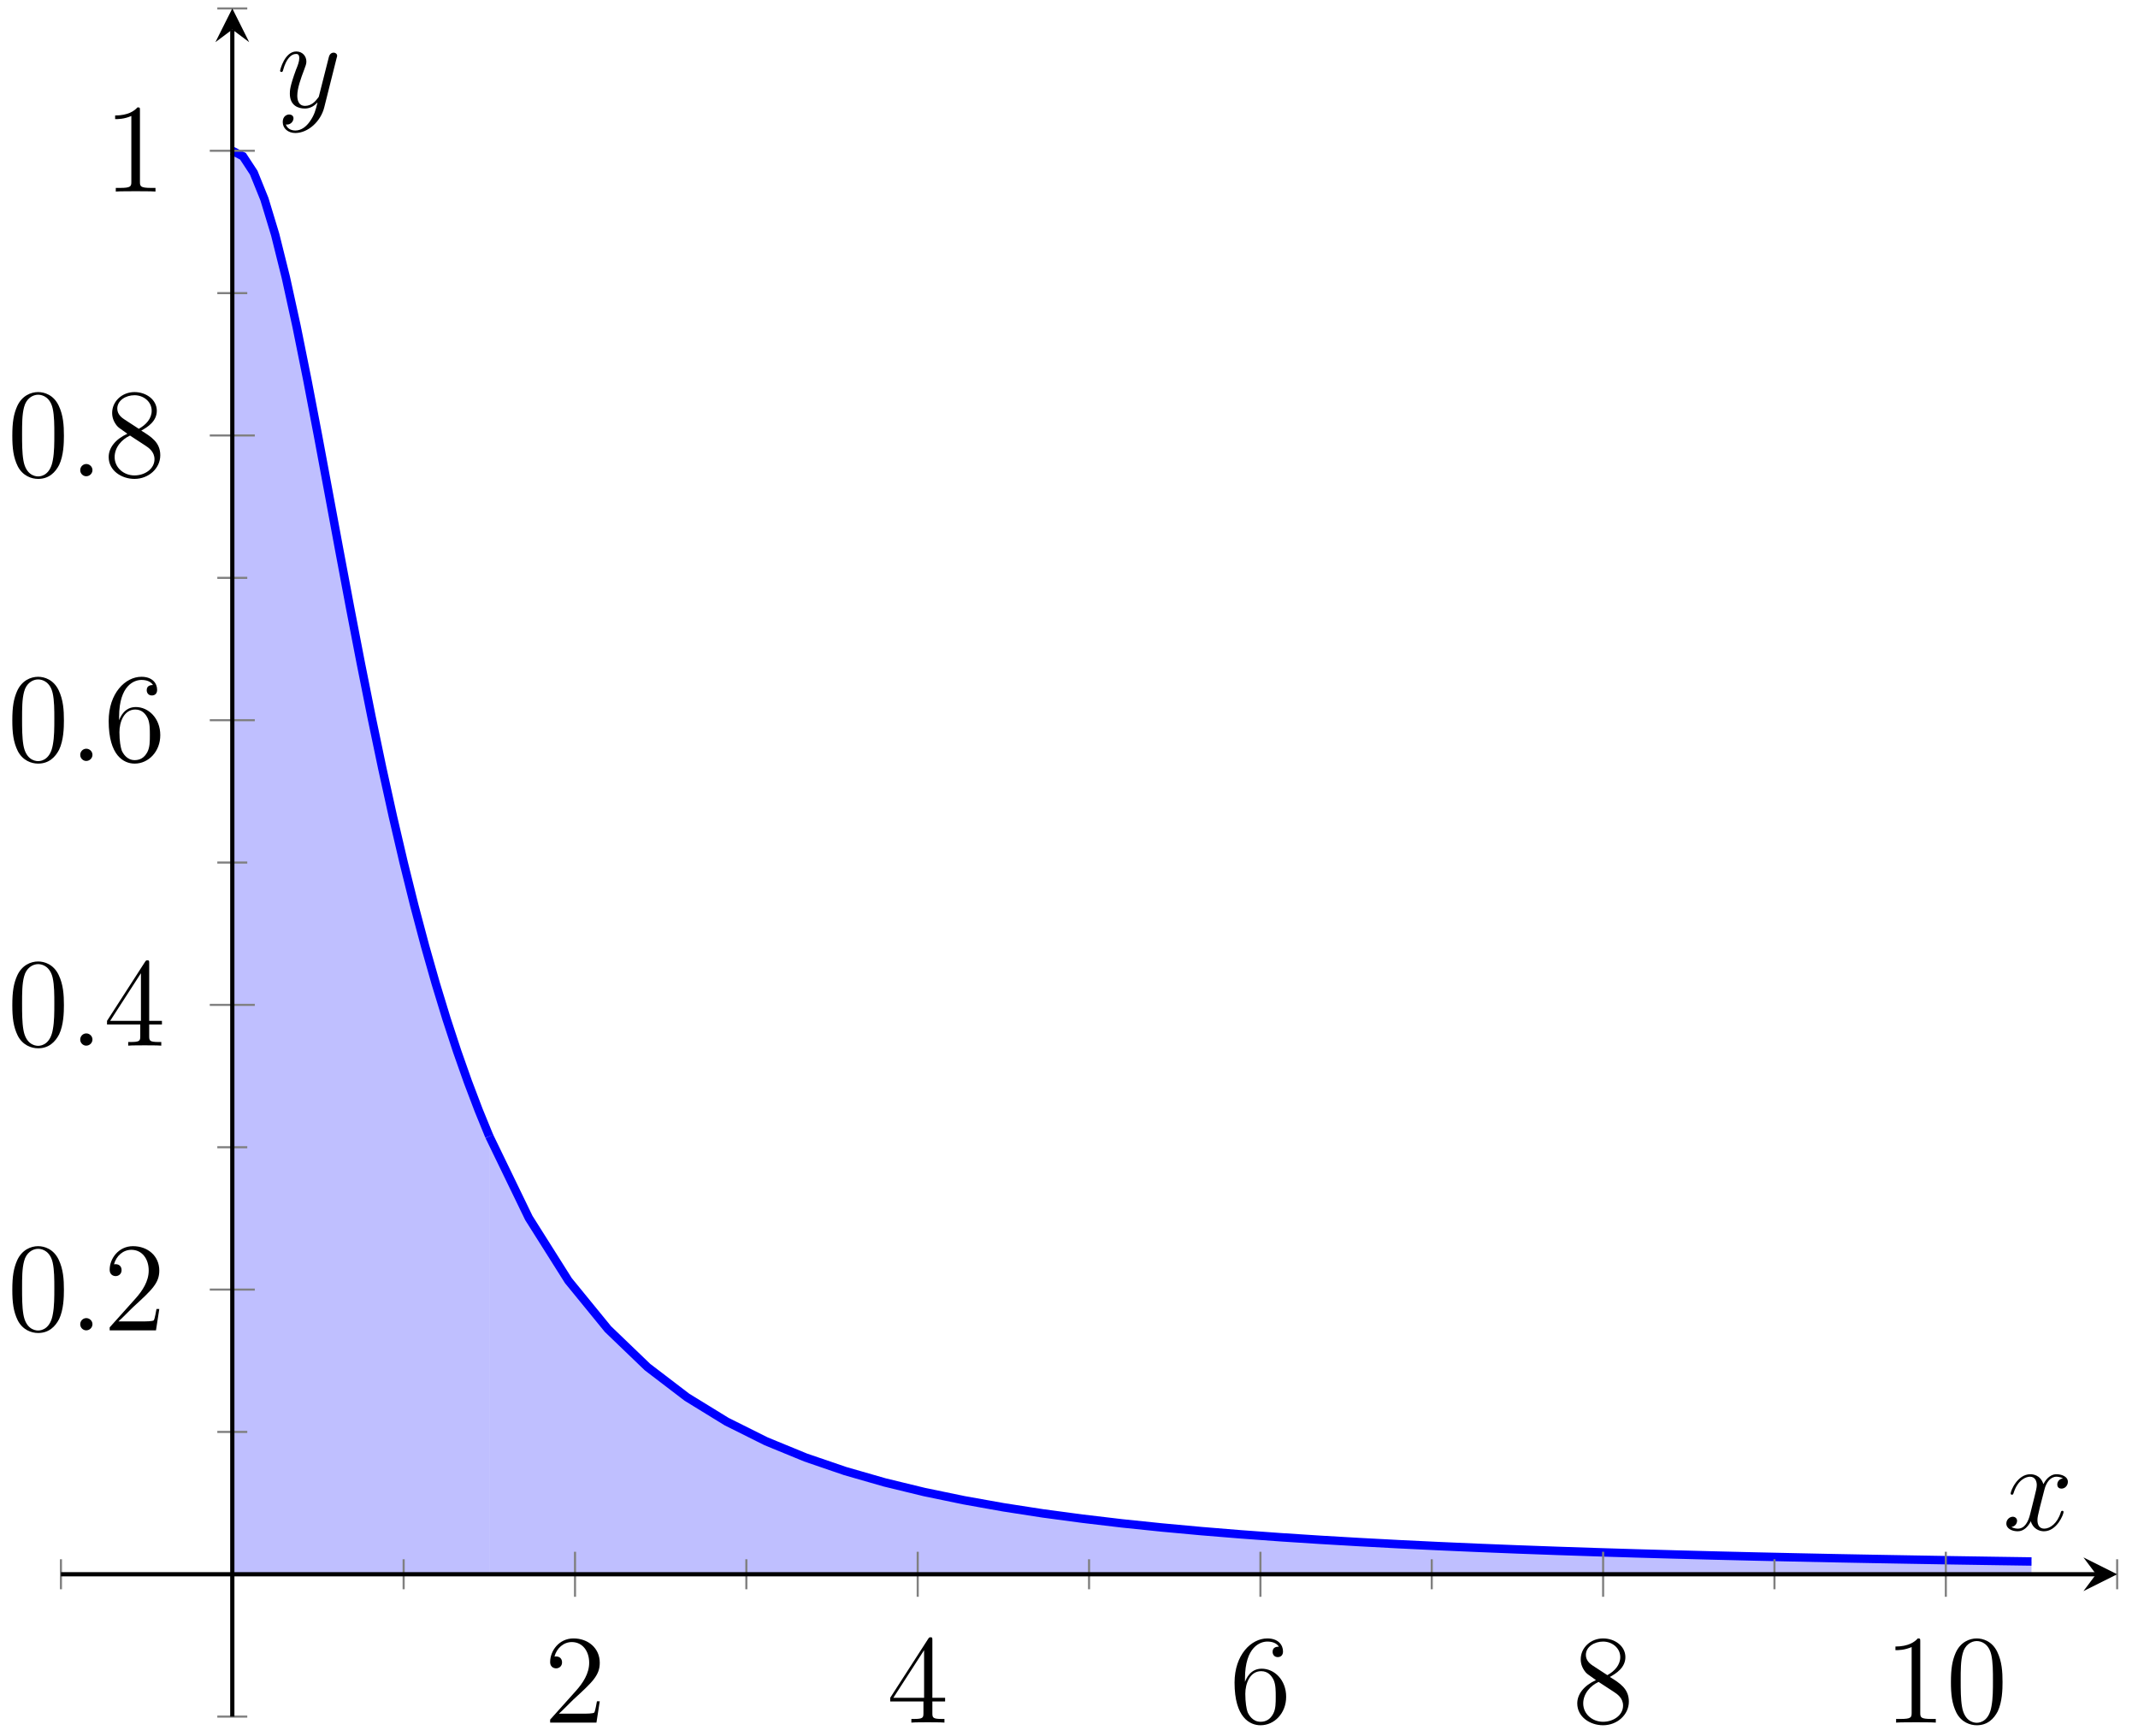 <?xml version="1.0" encoding="UTF-8"?>
<svg xmlns="http://www.w3.org/2000/svg" xmlns:xlink="http://www.w3.org/1999/xlink" width="202pt" height="164pt" viewBox="0 0 202 164" version="1.1">
<defs>
<g>
<symbol overflow="visible" id="glyph0-0">
<path style="stroke:none;" d=""/>
</symbol>
<symbol overflow="visible" id="glyph0-1">
<path style="stroke:none;" d="M 5.266 -2.016 L 5 -2.016 C 4.953 -1.812 4.859 -1.141 4.75 -0.953 C 4.656 -0.844 3.984 -0.844 3.625 -0.844 L 1.406 -0.844 C 1.734 -1.125 2.469 -1.891 2.766 -2.172 C 4.594 -3.844 5.266 -4.469 5.266 -5.656 C 5.266 -7.031 4.172 -7.953 2.781 -7.953 C 1.406 -7.953 0.578 -6.766 0.578 -5.734 C 0.578 -5.125 1.109 -5.125 1.141 -5.125 C 1.406 -5.125 1.703 -5.312 1.703 -5.688 C 1.703 -6.031 1.484 -6.25 1.141 -6.25 C 1.047 -6.25 1.016 -6.25 0.984 -6.234 C 1.203 -7.047 1.859 -7.609 2.625 -7.609 C 3.641 -7.609 4.266 -6.75 4.266 -5.656 C 4.266 -4.641 3.688 -3.75 3 -2.984 L 0.578 -0.281 L 0.578 0 L 4.953 0 Z M 5.266 -2.016 "/>
</symbol>
<symbol overflow="visible" id="glyph0-2">
<path style="stroke:none;" d="M 4.312 -7.781 C 4.312 -8.016 4.312 -8.062 4.141 -8.062 C 4.047 -8.062 4.016 -8.062 3.922 -7.922 L 0.328 -2.344 L 0.328 -2 L 3.469 -2 L 3.469 -0.906 C 3.469 -0.469 3.438 -0.344 2.562 -0.344 L 2.328 -0.344 L 2.328 0 C 2.609 -0.031 3.547 -0.031 3.891 -0.031 C 4.219 -0.031 5.172 -0.031 5.453 0 L 5.453 -0.344 L 5.219 -0.344 C 4.344 -0.344 4.312 -0.469 4.312 -0.906 L 4.312 -2 L 5.516 -2 L 5.516 -2.344 L 4.312 -2.344 Z M 3.531 -6.844 L 3.531 -2.344 L 0.625 -2.344 Z M 3.531 -6.844 "/>
</symbol>
<symbol overflow="visible" id="glyph0-3">
<path style="stroke:none;" d="M 1.469 -4.156 C 1.469 -7.188 2.938 -7.656 3.578 -7.656 C 4.016 -7.656 4.453 -7.531 4.672 -7.172 C 4.531 -7.172 4.078 -7.172 4.078 -6.688 C 4.078 -6.422 4.25 -6.188 4.562 -6.188 C 4.859 -6.188 5.062 -6.375 5.062 -6.719 C 5.062 -7.344 4.609 -7.953 3.578 -7.953 C 2.062 -7.953 0.484 -6.406 0.484 -3.781 C 0.484 -0.484 1.922 0.25 2.938 0.25 C 4.25 0.25 5.359 -0.891 5.359 -2.438 C 5.359 -4.031 4.25 -5.094 3.047 -5.094 C 1.984 -5.094 1.594 -4.172 1.469 -3.844 Z M 2.938 -0.078 C 2.188 -0.078 1.828 -0.734 1.719 -0.984 C 1.609 -1.297 1.5 -1.891 1.5 -2.719 C 1.5 -3.672 1.922 -4.859 3 -4.859 C 3.656 -4.859 4 -4.406 4.188 -4 C 4.375 -3.562 4.375 -2.969 4.375 -2.453 C 4.375 -1.844 4.375 -1.297 4.141 -0.844 C 3.844 -0.281 3.422 -0.078 2.938 -0.078 Z M 2.938 -0.078 "/>
</symbol>
<symbol overflow="visible" id="glyph0-4">
<path style="stroke:none;" d="M 3.562 -4.312 C 4.156 -4.641 5.031 -5.188 5.031 -6.188 C 5.031 -7.234 4.031 -7.953 2.922 -7.953 C 1.75 -7.953 0.812 -7.078 0.812 -5.984 C 0.812 -5.578 0.938 -5.172 1.266 -4.766 C 1.406 -4.609 1.406 -4.609 2.25 -4.016 C 1.094 -3.484 0.484 -2.672 0.484 -1.812 C 0.484 -0.531 1.703 0.25 2.922 0.25 C 4.25 0.25 5.359 -0.734 5.359 -1.984 C 5.359 -3.203 4.5 -3.734 3.562 -4.312 Z M 1.938 -5.391 C 1.781 -5.5 1.297 -5.812 1.297 -6.391 C 1.297 -7.172 2.109 -7.656 2.922 -7.656 C 3.781 -7.656 4.547 -7.047 4.547 -6.188 C 4.547 -5.453 4.016 -4.859 3.328 -4.484 Z M 2.5 -3.844 L 3.938 -2.906 C 4.25 -2.703 4.812 -2.328 4.812 -1.609 C 4.812 -0.688 3.891 -0.078 2.922 -0.078 C 1.906 -0.078 1.047 -0.812 1.047 -1.812 C 1.047 -2.734 1.719 -3.484 2.5 -3.844 Z M 2.5 -3.844 "/>
</symbol>
<symbol overflow="visible" id="glyph0-5">
<path style="stroke:none;" d="M 3.438 -7.656 C 3.438 -7.938 3.438 -7.953 3.203 -7.953 C 2.922 -7.625 2.312 -7.188 1.094 -7.188 L 1.094 -6.844 C 1.359 -6.844 1.953 -6.844 2.625 -7.141 L 2.625 -0.922 C 2.625 -0.484 2.578 -0.344 1.531 -0.344 L 1.156 -0.344 L 1.156 0 C 1.484 -0.031 2.641 -0.031 3.031 -0.031 C 3.438 -0.031 4.578 -0.031 4.906 0 L 4.906 -0.344 L 4.531 -0.344 C 3.484 -0.344 3.438 -0.484 3.438 -0.922 Z M 3.438 -7.656 "/>
</symbol>
<symbol overflow="visible" id="glyph0-6">
<path style="stroke:none;" d="M 5.359 -3.828 C 5.359 -4.812 5.297 -5.781 4.859 -6.688 C 4.375 -7.688 3.516 -7.953 2.922 -7.953 C 2.234 -7.953 1.391 -7.609 0.938 -6.609 C 0.609 -5.859 0.484 -5.109 0.484 -3.828 C 0.484 -2.672 0.578 -1.797 1 -0.938 C 1.469 -0.031 2.297 0.25 2.922 0.25 C 3.953 0.25 4.547 -0.375 4.906 -1.062 C 5.328 -1.953 5.359 -3.125 5.359 -3.828 Z M 2.922 0.016 C 2.531 0.016 1.75 -0.203 1.531 -1.5 C 1.406 -2.219 1.406 -3.125 1.406 -3.969 C 1.406 -4.953 1.406 -5.828 1.594 -6.531 C 1.797 -7.344 2.406 -7.703 2.922 -7.703 C 3.375 -7.703 4.062 -7.438 4.297 -6.406 C 4.453 -5.719 4.453 -4.781 4.453 -3.969 C 4.453 -3.172 4.453 -2.266 4.312 -1.531 C 4.094 -0.219 3.328 0.016 2.922 0.016 Z M 2.922 0.016 "/>
</symbol>
<symbol overflow="visible" id="glyph1-0">
<path style="stroke:none;" d=""/>
</symbol>
<symbol overflow="visible" id="glyph1-1">
<path style="stroke:none;" d="M 2.203 -0.578 C 2.203 -0.922 1.906 -1.156 1.625 -1.156 C 1.281 -1.156 1.047 -0.875 1.047 -0.578 C 1.047 -0.234 1.328 0 1.609 0 C 1.953 0 2.203 -0.281 2.203 -0.578 Z M 2.203 -0.578 "/>
</symbol>
<symbol overflow="visible" id="glyph1-2">
<path style="stroke:none;" d="M 5.672 -4.875 C 5.281 -4.812 5.141 -4.516 5.141 -4.297 C 5.141 -4 5.359 -3.906 5.531 -3.906 C 5.891 -3.906 6.141 -4.219 6.141 -4.547 C 6.141 -5.047 5.562 -5.266 5.062 -5.266 C 4.344 -5.266 3.938 -4.547 3.828 -4.328 C 3.547 -5.219 2.812 -5.266 2.594 -5.266 C 1.375 -5.266 0.734 -3.703 0.734 -3.438 C 0.734 -3.391 0.781 -3.328 0.859 -3.328 C 0.953 -3.328 0.984 -3.406 1 -3.453 C 1.406 -4.781 2.219 -5.031 2.562 -5.031 C 3.094 -5.031 3.203 -4.531 3.203 -4.25 C 3.203 -3.984 3.125 -3.703 2.984 -3.125 L 2.578 -1.5 C 2.406 -0.781 2.062 -0.125 1.422 -0.125 C 1.359 -0.125 1.062 -0.125 0.812 -0.281 C 1.25 -0.359 1.344 -0.719 1.344 -0.859 C 1.344 -1.094 1.156 -1.25 0.938 -1.25 C 0.641 -1.25 0.328 -0.984 0.328 -0.609 C 0.328 -0.109 0.891 0.125 1.406 0.125 C 1.984 0.125 2.391 -0.328 2.641 -0.828 C 2.828 -0.125 3.438 0.125 3.875 0.125 C 5.094 0.125 5.734 -1.453 5.734 -1.703 C 5.734 -1.766 5.688 -1.812 5.625 -1.812 C 5.516 -1.812 5.5 -1.75 5.469 -1.656 C 5.141 -0.609 4.453 -0.125 3.906 -0.125 C 3.484 -0.125 3.266 -0.438 3.266 -0.922 C 3.266 -1.188 3.312 -1.375 3.5 -2.156 L 3.922 -3.797 C 4.094 -4.5 4.5 -5.031 5.062 -5.031 C 5.078 -5.031 5.422 -5.031 5.672 -4.875 Z M 5.672 -4.875 "/>
</symbol>
<symbol overflow="visible" id="glyph1-3">
<path style="stroke:none;" d="M 3.141 1.344 C 2.828 1.797 2.359 2.203 1.766 2.203 C 1.625 2.203 1.047 2.172 0.875 1.625 C 0.906 1.641 0.969 1.641 0.984 1.641 C 1.344 1.641 1.594 1.328 1.594 1.047 C 1.594 0.781 1.359 0.688 1.188 0.688 C 0.984 0.688 0.578 0.828 0.578 1.406 C 0.578 2.016 1.094 2.438 1.766 2.438 C 2.969 2.438 4.172 1.344 4.5 0.016 L 5.672 -4.656 C 5.688 -4.703 5.719 -4.781 5.719 -4.859 C 5.719 -5.031 5.562 -5.156 5.391 -5.156 C 5.281 -5.156 5.031 -5.109 4.938 -4.75 L 4.047 -1.234 C 4 -1.016 4 -0.984 3.891 -0.859 C 3.656 -0.531 3.266 -0.125 2.688 -0.125 C 2.016 -0.125 1.953 -0.781 1.953 -1.094 C 1.953 -1.781 2.281 -2.703 2.609 -3.562 C 2.734 -3.906 2.812 -4.078 2.812 -4.312 C 2.812 -4.812 2.453 -5.266 1.859 -5.266 C 0.766 -5.266 0.328 -3.531 0.328 -3.438 C 0.328 -3.391 0.375 -3.328 0.453 -3.328 C 0.562 -3.328 0.578 -3.375 0.625 -3.547 C 0.906 -4.547 1.359 -5.031 1.828 -5.031 C 1.938 -5.031 2.141 -5.031 2.141 -4.641 C 2.141 -4.328 2.016 -3.984 1.828 -3.531 C 1.25 -1.953 1.25 -1.562 1.25 -1.281 C 1.25 -0.141 2.062 0.125 2.656 0.125 C 3 0.125 3.438 0.016 3.844 -0.438 L 3.859 -0.422 C 3.688 0.281 3.562 0.75 3.141 1.344 Z M 3.141 1.344 "/>
</symbol>
</g>
<clipPath id="clip1">
  <path d="M 34 96 L 200.031 96 L 200.031 159 L 34 159 Z M 34 96 "/>
</clipPath>
</defs>
<g id="surface1">
<path style=" stroke:none;fill-rule:nonzero;fill:rgb(50%,50%,100%);fill-opacity:0.5;" d="M 21.949 14.246 L 22.961 14.77 L 23.973 16.316 L 24.984 18.816 L 25.996 22.156 L 27.008 26.215 L 28.02 30.832 L 29.031 35.855 L 30.043 41.145 L 31.055 46.574 L 32.066 52.027 L 33.078 57.414 L 34.09 62.664 L 35.102 67.727 L 36.113 72.566 L 37.125 77.16 L 38.137 81.496 L 39.148 85.566 L 40.16 89.379 L 41.172 92.938 L 42.184 96.258 L 43.195 99.344 L 44.207 102.215 L 45.219 104.883 L 46.23 107.359 L 46.23 148.742 L 21.949 148.742 Z M 21.949 14.246 "/>
<path style=" stroke:none;fill-rule:nonzero;fill:rgb(50%,50%,100%);fill-opacity:0.5;" d="M 46.23 107.359 L 52.305 118.961 L 58.375 126.559 L 64.445 131.699 L 70.516 135.293 L 76.586 137.891 L 82.656 139.812 L 88.73 141.277 L 94.801 142.414 L 100.871 143.312 L 106.941 144.035 L 113.012 144.621 L 119.086 145.109 L 125.156 145.512 L 131.227 145.855 L 137.297 146.145 L 143.367 146.395 L 149.441 146.609 L 155.512 146.797 L 161.582 146.961 L 167.652 147.102 L 173.723 147.23 L 179.797 147.344 L 185.867 147.445 L 191.938 147.535 L 191.938 148.742 L 46.23 148.742 Z M 46.23 107.359 "/>
<path style="fill:none;stroke-width:0.797;stroke-linecap:butt;stroke-linejoin:miter;stroke:rgb(0%,0%,100%);stroke-opacity:1;stroke-miterlimit:10;" d="M 16.191 147.947 L 17.203 147.423 L 18.215 145.877 L 19.226 143.377 L 20.238 140.037 L 21.25 135.978 L 22.262 131.361 L 23.273 126.338 L 24.285 121.048 L 25.297 115.619 L 26.308 110.166 L 27.32 104.779 L 28.332 99.529 L 29.344 94.466 L 30.355 89.627 L 31.367 85.033 L 32.379 80.697 L 33.39 76.627 L 34.402 72.814 L 35.414 69.255 L 36.426 65.935 L 37.437 62.849 L 38.449 59.978 L 39.461 57.31 L 40.472 54.834 " transform="matrix(1,0,0,-1,5.758,162.193)"/>
<g clip-path="url(#clip1)" clip-rule="nonzero">
<path style="fill:none;stroke-width:0.797;stroke-linecap:butt;stroke-linejoin:miter;stroke:rgb(0%,0%,100%);stroke-opacity:1;stroke-miterlimit:10;" d="M 40.472 54.834 L 44.211 47.111 L 47.945 41.193 L 51.683 36.615 L 55.418 33.025 L 59.152 30.173 L 62.89 27.877 L 66.625 26.013 L 70.363 24.478 L 74.097 23.201 L 77.836 22.127 L 81.57 21.22 L 85.305 20.447 L 89.043 19.779 L 92.777 19.201 L 96.515 18.701 L 100.25 18.259 L 103.984 17.873 L 107.722 17.529 L 111.457 17.224 L 115.195 16.951 L 118.93 16.709 L 122.668 16.49 L 126.402 16.291 L 130.137 16.111 L 133.875 15.947 L 137.609 15.798 L 141.347 15.662 L 145.082 15.537 L 148.82 15.423 L 152.554 15.318 L 156.289 15.22 L 160.027 15.13 L 163.762 15.048 L 167.5 14.97 L 171.234 14.9 L 174.969 14.834 L 178.707 14.771 L 182.441 14.713 L 186.179 14.658 " transform="matrix(1,0,0,-1,5.758,162.193)"/>
</g>
<path style="fill:none;stroke-width:0.199;stroke-linecap:butt;stroke-linejoin:miter;stroke:rgb(50%,50%,50%);stroke-opacity:1;stroke-miterlimit:10;" d="M -0 12.033 L -0 14.869 M 32.379 12.033 L 32.379 14.869 M 64.758 12.033 L 64.758 14.869 M 97.137 12.033 L 97.137 14.869 M 129.515 12.033 L 129.515 14.869 M 161.894 12.033 L 161.894 14.869 M 194.273 12.033 L 194.273 14.869 " transform="matrix(1,0,0,-1,5.758,162.193)"/>
<path style="fill:none;stroke-width:0.199;stroke-linecap:butt;stroke-linejoin:miter;stroke:rgb(50%,50%,50%);stroke-opacity:1;stroke-miterlimit:10;" d="M 48.57 11.322 L 48.57 15.576 M 80.949 11.322 L 80.949 15.576 M 113.328 11.322 L 113.328 15.576 M 145.707 11.322 L 145.707 15.576 M 178.086 11.322 L 178.086 15.576 " transform="matrix(1,0,0,-1,5.758,162.193)"/>
<path style="fill:none;stroke-width:0.199;stroke-linecap:butt;stroke-linejoin:miter;stroke:rgb(50%,50%,50%);stroke-opacity:1;stroke-miterlimit:10;" d="M 14.773 0.002 L 17.605 0.002 M 14.773 26.9 L 17.605 26.9 M 14.773 53.798 L 17.605 53.798 M 14.773 80.697 L 17.605 80.697 M 14.773 107.595 L 17.605 107.595 M 14.773 134.498 L 17.605 134.498 M 14.773 161.396 L 17.605 161.396 " transform="matrix(1,0,0,-1,5.758,162.193)"/>
<path style="fill:none;stroke-width:0.199;stroke-linecap:butt;stroke-linejoin:miter;stroke:rgb(50%,50%,50%);stroke-opacity:1;stroke-miterlimit:10;" d="M 14.062 40.349 L 18.316 40.349 M 14.062 67.248 L 18.316 67.248 M 14.062 94.146 L 18.316 94.146 M 14.062 121.048 L 18.316 121.048 M 14.062 147.947 L 18.316 147.947 " transform="matrix(1,0,0,-1,5.758,162.193)"/>
<path style="fill:none;stroke-width:0.399;stroke-linecap:butt;stroke-linejoin:miter;stroke:rgb(0%,0%,0%);stroke-opacity:1;stroke-miterlimit:10;" d="M -0 13.451 L 192.281 13.451 " transform="matrix(1,0,0,-1,5.758,162.193)"/>
<path style=" stroke:none;fill-rule:nonzero;fill:rgb(0%,0%,0%);fill-opacity:1;" d="M 200.031 148.742 L 196.844 147.148 L 198.039 148.742 L 196.844 150.336 "/>
<path style="fill:none;stroke-width:0.399;stroke-linecap:butt;stroke-linejoin:miter;stroke:rgb(0%,0%,0%);stroke-opacity:1;stroke-miterlimit:10;" d="M 16.191 0.002 L 16.191 159.404 " transform="matrix(1,0,0,-1,5.758,162.193)"/>
<path style=" stroke:none;fill-rule:nonzero;fill:rgb(0%,0%,0%);fill-opacity:1;" d="M 21.949 0.797 L 20.352 3.984 L 21.949 2.789 L 23.543 3.984 "/>
<g style="fill:rgb(0%,0%,0%);fill-opacity:1;">
  <use xlink:href="#glyph0-1" x="51.4" y="162.758"/>
</g>
<g style="fill:rgb(0%,0%,0%);fill-opacity:1;">
  <use xlink:href="#glyph0-2" x="83.779" y="162.758"/>
</g>
<g style="fill:rgb(0%,0%,0%);fill-opacity:1;">
  <use xlink:href="#glyph0-3" x="116.158" y="162.758"/>
</g>
<g style="fill:rgb(0%,0%,0%);fill-opacity:1;">
  <use xlink:href="#glyph0-4" x="148.537" y="162.758"/>
</g>
<g style="fill:rgb(0%,0%,0%);fill-opacity:1;">
  <use xlink:href="#glyph0-5" x="177.989" y="162.758"/>
  <use xlink:href="#glyph0-6" x="183.842" y="162.758"/>
</g>
<g style="fill:rgb(0%,0%,0%);fill-opacity:1;">
  <use xlink:href="#glyph0-6" x="0.68" y="125.696"/>
</g>
<g style="fill:rgb(0%,0%,0%);fill-opacity:1;">
  <use xlink:href="#glyph1-1" x="6.533" y="125.696"/>
</g>
<g style="fill:rgb(0%,0%,0%);fill-opacity:1;">
  <use xlink:href="#glyph0-1" x="9.784" y="125.696"/>
</g>
<g style="fill:rgb(0%,0%,0%);fill-opacity:1;">
  <use xlink:href="#glyph0-6" x="0.68" y="98.797"/>
</g>
<g style="fill:rgb(0%,0%,0%);fill-opacity:1;">
  <use xlink:href="#glyph1-1" x="6.533" y="98.797"/>
</g>
<g style="fill:rgb(0%,0%,0%);fill-opacity:1;">
  <use xlink:href="#glyph0-2" x="9.784" y="98.797"/>
</g>
<g style="fill:rgb(0%,0%,0%);fill-opacity:1;">
  <use xlink:href="#glyph0-6" x="0.68" y="71.898"/>
</g>
<g style="fill:rgb(0%,0%,0%);fill-opacity:1;">
  <use xlink:href="#glyph1-1" x="6.533" y="71.898"/>
</g>
<g style="fill:rgb(0%,0%,0%);fill-opacity:1;">
  <use xlink:href="#glyph0-3" x="9.784" y="71.898"/>
</g>
<g style="fill:rgb(0%,0%,0%);fill-opacity:1;">
  <use xlink:href="#glyph0-6" x="0.68" y="44.998"/>
</g>
<g style="fill:rgb(0%,0%,0%);fill-opacity:1;">
  <use xlink:href="#glyph1-1" x="6.533" y="44.998"/>
</g>
<g style="fill:rgb(0%,0%,0%);fill-opacity:1;">
  <use xlink:href="#glyph0-4" x="9.784" y="44.998"/>
</g>
<g style="fill:rgb(0%,0%,0%);fill-opacity:1;">
  <use xlink:href="#glyph0-5" x="9.784" y="18.099"/>
</g>
<g style="fill:rgb(0%,0%,0%);fill-opacity:1;">
  <use xlink:href="#glyph1-2" x="189.233" y="144.557"/>
</g>
<g style="fill:rgb(0%,0%,0%);fill-opacity:1;">
  <use xlink:href="#glyph1-3" x="26.135" y="10.129"/>
</g>
</g>
</svg>
